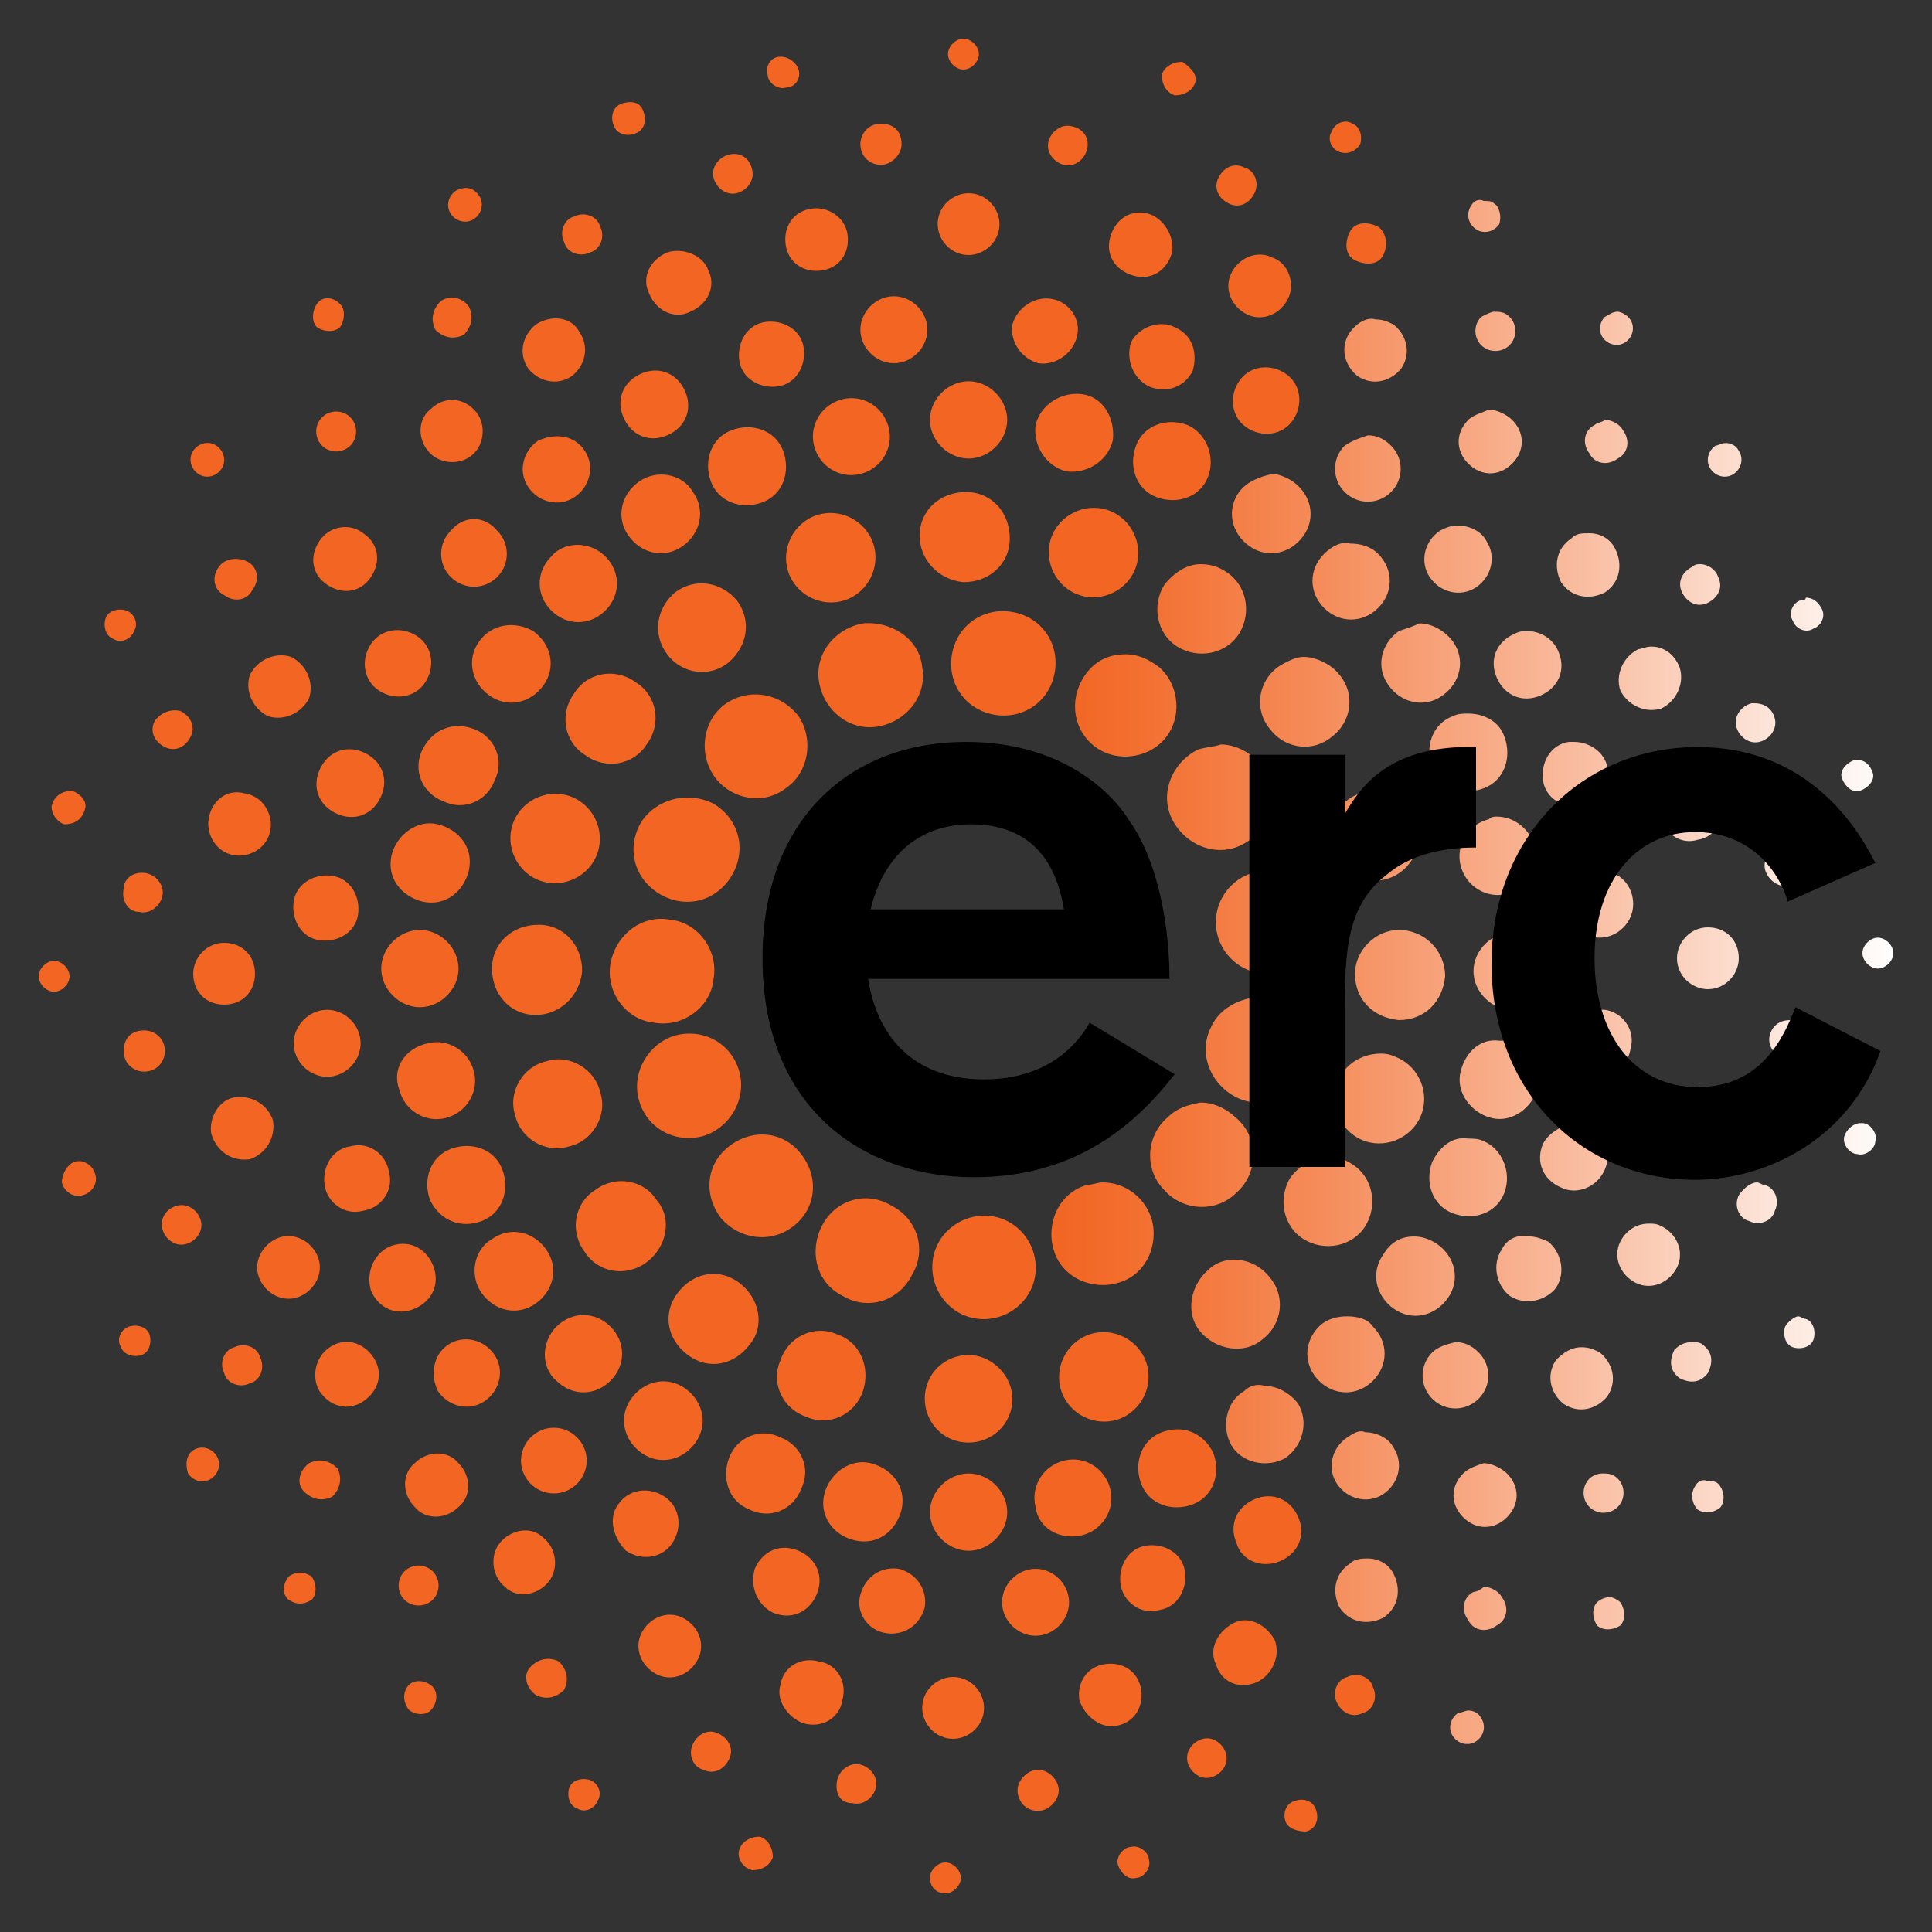 <?xml version="1.0" encoding="utf-8"?>
<!-- Generator: Adobe Illustrator 27.8.0, SVG Export Plug-In . SVG Version: 6.00 Build 0)  -->
<svg version="1.1" id="Layer_1" xmlns="http://www.w3.org/2000/svg" xmlns:xlink="http://www.w3.org/1999/xlink" x="0px" y="0px"
	 width="75px" height="75px" viewBox="0 0 75 75" style="enable-background:new 0 0 75 75;" xml:space="preserve">
<rect x="0" y="0" width="75" height="75" fill="#333333" stroke="none"/>
<g>
	<g>
		<defs>
			<path id="SVGID_1_" d="M56.6,66.5c-0.3,0.2-0.4,0.6-0.2,0.9c0.2,0.3,0.6,0.4,0.9,0.2c0.3-0.2,0.4-0.6,0.2-0.9
				c-0.1-0.2-0.3-0.3-0.5-0.3C56.9,66.4,56.7,66.5,56.6,66.5 M62,62.2c-0.2,0.2-0.2,0.6,0,0.9c0.2,0.2,0.6,0.2,0.9,0
				c0.2-0.2,0.2-0.6,0-0.9c-0.1-0.1-0.3-0.2-0.4-0.2C62.3,62,62.1,62.1,62,62.2 M57.2,61.8c-0.4,0.2-0.5,0.7-0.2,1.1
				c0.2,0.4,0.7,0.5,1.1,0.2c0.4-0.2,0.5-0.7,0.2-1.1c-0.1-0.2-0.4-0.4-0.7-0.4C57.5,61.7,57.3,61.8,57.2,61.8 M52.4,60.7
				c-0.6,0.4-0.7,1.1-0.4,1.7c0.4,0.6,1.1,0.7,1.7,0.4c0.6-0.4,0.7-1.1,0.4-1.7c-0.2-0.4-0.6-0.6-1-0.6
				C52.9,60.5,52.6,60.5,52.4,60.7 M65.8,57.7c-0.2,0.3-0.1,0.7,0.1,0.9c0.3,0.2,0.7,0.1,0.9-0.1c0.2-0.3,0.1-0.7-0.1-0.9
				c-0.1-0.1-0.2-0.1-0.4-0.1C66.1,57.4,65.9,57.5,65.8,57.7 M61.7,57.4c-0.3,0.3-0.3,0.8,0,1.1c0.3,0.3,0.8,0.3,1.1,0
				c0.3-0.3,0.3-0.8,0-1.1c-0.2-0.2-0.4-0.2-0.6-0.2C62,57.2,61.8,57.3,61.7,57.4 M56.8,57.2c-0.5,0.5-0.5,1.2,0,1.7
				c0.5,0.5,1.2,0.5,1.7,0c0.5-0.5,0.5-1.2,0-1.7c-0.2-0.2-0.6-0.4-0.9-0.4C57.3,56.9,57,57,56.8,57.2 M52.3,55.8
				c-0.6,0.4-0.8,1.2-0.4,1.8c0.4,0.6,1.2,0.8,1.8,0.4c0.6-0.4,0.8-1.2,0.4-1.8c-0.2-0.4-0.7-0.6-1.1-0.6
				C52.8,55.5,52.6,55.6,52.3,55.8 M48.3,54c-0.7,0.4-0.9,1.4-0.5,2.1c0.4,0.7,1.4,0.9,2.1,0.5c0.7-0.5,0.9-1.4,0.5-2.1
				c-0.3-0.4-0.8-0.7-1.3-0.7C48.8,53.7,48.5,53.8,48.3,54 M60.4,52.8c-0.4,0.6-0.2,1.3,0.3,1.7c0.6,0.4,1.3,0.2,1.7-0.3
				c0.4-0.6,0.2-1.3-0.3-1.7c-0.2-0.1-0.4-0.2-0.7-0.2C61,52.3,60.7,52.5,60.4,52.8 M55.6,52.5c-0.5,0.5-0.5,1.3,0,1.8
				c0.5,0.5,1.3,0.5,1.8,0c0.5-0.5,0.5-1.3,0-1.8c-0.3-0.3-0.6-0.4-0.9-0.4C56.1,52.2,55.8,52.3,55.6,52.5 M65,52.4
				c-0.2,0.4-0.2,0.8,0.2,1.1c0.4,0.2,0.8,0.2,1.1-0.2c0.2-0.4,0.2-0.8-0.2-1.1c-0.1-0.1-0.3-0.1-0.4-0.1
				C65.4,52.1,65.2,52.2,65,52.4 M69.3,51.5c-0.1,0.3,0,0.7,0.3,0.8c0.3,0.1,0.7,0,0.8-0.3c0.1-0.3,0-0.7-0.3-0.8
				c-0.1,0-0.2-0.1-0.3-0.1C69.7,51.1,69.4,51.3,69.3,51.5 M52.3,51.1c-0.4,0-0.8,0.1-1.1,0.4c-0.6,0.6-0.6,1.5,0,2.1
				c0.6,0.6,1.5,0.6,2.1,0c0.6-0.6,0.6-1.5,0-2.1C53.1,51.2,52.7,51.1,52.3,51.1C52.3,51.1,52.3,51.1,52.3,51.1 M46.9,49.3
				c-0.7,0.6-0.9,1.7-0.3,2.4c0.6,0.7,1.7,0.9,2.4,0.3c0.8-0.6,0.9-1.7,0.3-2.4c-0.3-0.4-0.8-0.7-1.4-0.7
				C47.6,48.9,47.2,49,46.9,49.3 M53.7,48.7c-0.5,0.7-0.3,1.6,0.4,2.1c0.7,0.5,1.6,0.3,2.1-0.4c0.5-0.7,0.3-1.6-0.4-2.1
				c-0.3-0.2-0.6-0.3-0.9-0.3C54.4,48,54,48.2,53.7,48.7 M58.3,48.5c-0.4,0.6-0.2,1.4,0.3,1.8c0.6,0.4,1.4,0.2,1.8-0.3
				c0.4-0.6,0.2-1.4-0.3-1.8c-0.2-0.1-0.5-0.2-0.7-0.2C58.9,47.9,58.5,48.1,58.3,48.5 M62.9,48.2c-0.3,0.6,0,1.3,0.6,1.6
				c0.6,0.3,1.3,0,1.6-0.6c0.3-0.6,0-1.3-0.6-1.6c-0.2-0.1-0.3-0.1-0.5-0.1C63.5,47.5,63.1,47.8,62.9,48.2 M42.2,46
				c-1.1,0.3-1.6,1.5-1.3,2.5c0.3,1.1,1.5,1.6,2.5,1.3c1.1-0.3,1.6-1.5,1.3-2.5c-0.3-0.9-1.1-1.4-1.9-1.4C42.6,45.9,42.4,46,42.2,46
				 M67.5,46.4c-0.2,0.4,0,0.9,0.4,1c0.4,0.2,0.9,0,1-0.4c0.2-0.4,0-0.9-0.4-1c-0.1,0-0.2-0.1-0.3-0.1C68,45.9,67.7,46.1,67.5,46.4
				 M50.1,45.7c-0.5,0.8-0.3,1.9,0.5,2.4c0.8,0.5,1.9,0.3,2.4-0.5c0.5-0.8,0.3-1.9-0.5-2.4c-0.3-0.2-0.6-0.3-0.9-0.3
				C51,44.9,50.5,45.2,50.1,45.7 M55.6,45.1c-0.3,0.8,0,1.7,0.8,2c0.8,0.3,1.7,0,2-0.8c0.3-0.8-0.1-1.7-0.8-2
				c-0.2-0.1-0.4-0.1-0.6-0.1C56.4,44.1,55.9,44.5,55.6,45.1 M59.9,44.4c-0.3,0.7,0,1.4,0.7,1.7c0.6,0.3,1.4,0,1.7-0.7
				c0.3-0.7,0-1.4-0.7-1.7c-0.2-0.1-0.3-0.1-0.5-0.1C60.6,43.7,60.1,44,59.9,44.4 M71.6,44.1c-0.1,0.3,0.2,0.7,0.5,0.7
				c0.3,0.1,0.7-0.2,0.7-0.5c0.1-0.3-0.2-0.7-0.5-0.7c0,0-0.1,0-0.1,0C72,43.6,71.7,43.8,71.6,44.1 M45.3,43.4
				c-0.8,0.7-0.9,2-0.1,2.8c0.7,0.8,2,0.9,2.8,0.1c0.8-0.7,0.9-2,0.1-2.8c-0.4-0.4-0.9-0.7-1.5-0.7C46.1,42.9,45.7,43,45.3,43.4
				 M64.5,43.1c-0.1,0.7,0.3,1.3,0.9,1.4c0.7,0.1,1.3-0.3,1.4-0.9c0.1-0.7-0.3-1.3-0.9-1.4c-0.1,0-0.2,0-0.3,0
				C65.1,42.1,64.6,42.5,64.5,43.1 M51.9,42.1C51.6,43,52.1,44,53,44.3c0.9,0.3,1.9-0.2,2.2-1.1c0.3-0.9-0.2-1.9-1.1-2.2
				c-0.2-0.1-0.4-0.1-0.5-0.1C52.8,40.9,52.1,41.4,51.9,42.1 M56.7,41.6c-0.2,0.8,0.4,1.6,1.2,1.8c0.8,0.2,1.6-0.4,1.8-1.2
				c0.2-0.8-0.4-1.6-1.2-1.8c-0.1,0-0.2,0-0.3,0C57.5,40.3,56.9,40.8,56.7,41.6 M68.7,40.2c-0.1,0.4,0.2,0.8,0.6,0.9
				c0.4,0.1,0.8-0.2,0.9-0.6c0.1-0.4-0.2-0.8-0.6-0.9c-0.1,0-0.1,0-0.1,0C69.1,39.6,68.8,39.8,68.7,40.2 M60.8,40.2
				c-0.2,0.7,0.3,1.4,1,1.5c0.7,0.2,1.4-0.3,1.5-1c0.2-0.7-0.3-1.4-1-1.5c-0.1,0-0.2,0-0.3,0C61.5,39.2,61,39.6,60.8,40.2 M47,39.9
				c-0.5,1,0,2.2,1,2.7c1,0.5,2.2,0,2.7-1c0.5-1,0-2.2-1-2.7c-0.3-0.1-0.6-0.2-0.9-0.2C48,38.8,47.3,39.2,47,39.9 M72.9,36.4
				c-0.3,0-0.6,0.3-0.6,0.6c0,0.3,0.3,0.6,0.6,0.6c0.3,0,0.6-0.3,0.6-0.6C73.5,36.7,73.2,36.4,72.9,36.4L72.9,36.4z M58.7,36.2
				c-0.8,0-1.5,0.7-1.5,1.5c0,0.8,0.7,1.5,1.5,1.5c0.8,0,1.5-0.7,1.5-1.5C60.2,36.9,59.5,36.2,58.7,36.2L58.7,36.2z M54.3,36.1
				c-0.9,0-1.7,0.8-1.7,1.7c0,1,0.7,1.7,1.7,1.8c1,0,1.7-0.7,1.8-1.7C56.1,36.9,55.3,36.1,54.3,36.1C54.3,36.1,54.3,36.1,54.3,36.1
				 M66.3,36c-0.7,0-1.2,0.6-1.2,1.2c0,0.7,0.6,1.2,1.2,1.2c0.7,0,1.2-0.6,1.2-1.2C67.5,36.5,67,36,66.3,36L66.3,36z M62.1,33.8
				c-0.7,0-1.3,0.6-1.3,1.3c0,0.7,0.6,1.3,1.3,1.3c0.7,0,1.3-0.6,1.3-1.3C63.4,34.4,62.9,33.8,62.1,33.8L62.1,33.8z M49.2,33.8
				c-1.1,0-2,0.9-2,2c0,1.1,0.9,2,2,2c1.1,0,2-0.9,2-2C51.2,34.7,50.3,33.8,49.2,33.8L49.2,33.8z M69.3,32.8c-0.4,0-0.8,0.4-0.8,0.8
				c0,0.4,0.4,0.8,0.8,0.8c0.4,0,0.8-0.4,0.8-0.8C70.1,33.2,69.8,32.8,69.3,32.8L69.3,32.8z M57.8,31.8c-0.8,0.2-1.3,1-1.1,1.8
				c0.2,0.8,1,1.3,1.8,1.1c0.8-0.2,1.3-1,1.1-1.8c-0.2-0.7-0.8-1.2-1.5-1.2C58,31.7,57.9,31.7,57.8,31.8 M52.8,30.8
				c-0.9,0.3-1.4,1.3-1.1,2.2c0.3,0.9,1.3,1.4,2.2,1.1c0.9-0.3,1.4-1.3,1.1-2.2c-0.2-0.7-0.9-1.2-1.6-1.2
				C53.2,30.7,53,30.7,52.8,30.8 M65.4,30.3c-0.7,0.1-1.1,0.8-0.9,1.4c0.1,0.7,0.8,1.1,1.4,0.9c0.7-0.1,1.1-0.8,0.9-1.4
				c-0.1-0.6-0.6-1-1.2-1C65.6,30.3,65.5,30.3,65.4,30.3 M72,29.5c-0.3,0.1-0.6,0.4-0.5,0.7c0.1,0.3,0.4,0.6,0.7,0.5
				c0.3-0.1,0.6-0.4,0.5-0.7c-0.1-0.3-0.3-0.5-0.6-0.5C72.1,29.5,72,29.5,72,29.5 M46.5,29.1c-1,0.5-1.5,1.7-1,2.7
				c0.5,1,1.7,1.5,2.7,1c1-0.5,1.5-1.7,1-2.7c-0.3-0.7-1.1-1.2-1.8-1.2C47.1,29,46.8,29,46.5,29.1 M60.9,28.8
				c-0.7,0.1-1.1,0.8-1,1.5c0.1,0.7,0.8,1.1,1.5,1c0.7-0.1,1.1-0.8,1-1.5c-0.1-0.6-0.7-1-1.3-1C61,28.8,61,28.8,60.9,28.8
				 M56.4,27.8c-0.8,0.3-1.1,1.2-0.8,2c0.3,0.8,1.2,1.1,2,0.8c0.8-0.3,1.1-1.2,0.8-2c-0.2-0.6-0.8-0.9-1.4-0.9
				C56.8,27.7,56.6,27.7,56.4,27.8 M68,27.3c-0.4,0.1-0.7,0.5-0.6,0.9c0.1,0.4,0.5,0.7,0.9,0.6c0.4-0.1,0.7-0.5,0.6-0.9
				c-0.1-0.4-0.4-0.6-0.8-0.6C68.1,27.3,68.1,27.3,68,27.3 M49.6,25.9c-0.8,0.6-0.9,1.7-0.3,2.4c0.6,0.8,1.7,0.9,2.4,0.3
				c0.8-0.6,0.9-1.7,0.3-2.4c-0.3-0.4-0.9-0.7-1.4-0.7C50.3,25.5,49.9,25.7,49.6,25.9 M42.2,26.1c-0.7,0.9-0.6,2.1,0.2,2.8
				c0.8,0.7,2.1,0.6,2.8-0.2c0.7-0.8,0.6-2.1-0.2-2.8c-0.4-0.3-0.8-0.5-1.3-0.5C43.1,25.4,42.6,25.6,42.2,26.1 M63.6,25.2
				c-0.6,0.3-0.9,1-0.7,1.6c0.3,0.6,1,0.9,1.6,0.7c0.6-0.3,0.9-1,0.7-1.6c-0.2-0.5-0.6-0.8-1.1-0.8C63.9,25.1,63.7,25.2,63.6,25.2
				 M58.8,24.6c-0.7,0.3-1,1-0.7,1.7c0.3,0.7,1,1,1.7,0.7c0.7-0.3,1-1,0.7-1.7c-0.2-0.5-0.7-0.8-1.2-0.8
				C59.1,24.5,59,24.5,58.8,24.6 M54.3,24.5c-0.7,0.5-0.9,1.4-0.4,2.1c0.5,0.7,1.4,0.9,2.1,0.4c0.7-0.5,0.9-1.4,0.4-2.1
				c-0.3-0.4-0.8-0.7-1.3-0.7C54.9,24.3,54.6,24.4,54.3,24.5 M69.9,23.3c-0.3,0.1-0.5,0.5-0.3,0.8c0.1,0.3,0.5,0.5,0.8,0.3
				c0.3-0.1,0.5-0.5,0.3-0.8c-0.1-0.2-0.3-0.4-0.6-0.4C70.1,23.3,70,23.3,69.9,23.3 M65.7,22c-0.4,0.2-0.6,0.6-0.4,1
				c0.2,0.4,0.6,0.6,1,0.4c0.4-0.2,0.6-0.6,0.4-1c-0.1-0.3-0.4-0.5-0.7-0.5C65.9,21.9,65.8,21.9,65.7,22 M45.2,22.7
				c-0.5,0.8-0.3,1.9,0.5,2.4c0.8,0.5,1.9,0.3,2.4-0.5c0.5-0.8,0.3-1.9-0.5-2.4c-0.3-0.2-0.6-0.3-1-0.3
				C46.1,21.9,45.6,22.2,45.2,22.7 M51.4,21.5c-0.6,0.6-0.6,1.5,0,2.1c0.6,0.6,1.5,0.6,2.1,0c0.6-0.6,0.6-1.5,0-2.1
				c-0.3-0.3-0.7-0.4-1.1-0.4C52.1,21,51.7,21.2,51.4,21.5 M61,20.9c-0.6,0.4-0.7,1.1-0.4,1.7c0.4,0.6,1.1,0.7,1.7,0.4
				c0.6-0.4,0.7-1.1,0.4-1.7c-0.2-0.4-0.6-0.6-1-0.6C61.4,20.7,61.2,20.7,61,20.9 M55.9,20.6c-0.6,0.4-0.8,1.2-0.4,1.8
				c0.4,0.6,1.2,0.8,1.8,0.4c0.6-0.4,0.8-1.2,0.4-1.8c-0.2-0.4-0.7-0.6-1.1-0.6C56.3,20.4,56.1,20.5,55.9,20.6 M48.1,19.1
				c-0.5,0.7-0.3,1.6,0.4,2.1c0.7,0.5,1.6,0.3,2.1-0.4c0.5-0.7,0.3-1.6-0.4-2.1c-0.3-0.2-0.6-0.3-0.8-0.3
				C48.9,18.5,48.4,18.7,48.1,19.1 M66.6,17.3c-0.3,0.2-0.4,0.6-0.2,0.9c0.2,0.3,0.6,0.4,0.9,0.2c0.3-0.2,0.4-0.6,0.2-0.9
				c-0.1-0.2-0.3-0.3-0.5-0.3C66.8,17.2,66.7,17.3,66.6,17.3 M52.2,17.3c-0.5,0.5-0.5,1.3,0,1.8c0.5,0.5,1.3,0.5,1.8,0
				c0.5-0.5,0.5-1.3,0-1.8c-0.3-0.3-0.6-0.4-0.9-0.4C52.8,17,52.5,17.1,52.2,17.3 M61.9,16.5c-0.4,0.2-0.5,0.7-0.2,1.1
				c0.2,0.4,0.7,0.5,1.1,0.2c0.4-0.2,0.5-0.7,0.2-1.1c-0.1-0.2-0.4-0.4-0.7-0.4C62.2,16.4,62,16.4,61.9,16.5 M57,16.3
				c-0.5,0.5-0.5,1.2,0,1.7c0.5,0.5,1.2,0.5,1.7,0c0.5-0.5,0.5-1.2,0-1.7c-0.2-0.2-0.6-0.4-0.9-0.4C57.6,16,57.2,16.1,57,16.3
				 M52.4,12.9c-0.4,0.6-0.2,1.3,0.3,1.7c0.6,0.4,1.3,0.2,1.7-0.3c0.4-0.6,0.2-1.3-0.3-1.7c-0.2-0.1-0.4-0.2-0.7-0.2
				C53.1,12.3,52.7,12.5,52.4,12.9 M62.3,12.3c-0.2,0.2-0.3,0.6,0,0.9c0.2,0.2,0.6,0.3,0.9,0c0.2-0.2,0.3-0.6,0-0.9
				c-0.1-0.1-0.3-0.2-0.4-0.2C62.6,12.1,62.5,12.2,62.3,12.3 M57.5,12.3c-0.3,0.3-0.3,0.8,0,1.1s0.8,0.3,1.1,0
				c0.3-0.3,0.3-0.8,0-1.1c-0.2-0.2-0.4-0.2-0.6-0.2C57.9,12.1,57.7,12.2,57.5,12.3 M57.1,8c-0.2,0.3-0.1,0.7,0.2,0.9
				c0.3,0.2,0.7,0.1,0.9-0.2C58.3,8.4,58.2,8,58,7.9c-0.1-0.1-0.2-0.1-0.4-0.1C57.4,7.7,57.2,7.8,57.1,8"/>
		</defs>
		<clipPath id="SVGID_00000093168906128047468430000006607981089925693337_">
			<use xlink:href="#SVGID_1_"  style="overflow:visible;"/>
		</clipPath>
		
			<linearGradient id="SVGID_00000039812302473952949690000018114192162987515782_" gradientUnits="userSpaceOnUse" x1="-259.623" y1="450.664" x2="-258.623" y2="450.664" gradientTransform="matrix(32.669 0 0 -32.669 8522.582 14760.657)">
			<stop  offset="0" style="stop-color:#F26522"/>
			<stop  offset="0.107" style="stop-color:#F37031"/>
			<stop  offset="0.315" style="stop-color:#F58C5A"/>
			<stop  offset="0.602" style="stop-color:#F9B99B"/>
			<stop  offset="0.955" style="stop-color:#FEF7F3"/>
			<stop  offset="1" style="stop-color:#FFFFFF"/>
		</linearGradient>
		
			<rect x="40.5" y="7.7" style="clip-path:url(#SVGID_00000093168906128047468430000006607981089925693337_);fill:url(#SVGID_00000039812302473952949690000018114192162987515782_);" width="33" height="60"/>
	</g>
	<path style="fill:#F26522;" d="M40.9,26.3c-0.3,1.1-1.4,1.7-2.5,1.4c-1.1-0.3-1.7-1.4-1.4-2.5c0.3-1.1,1.4-1.7,2.5-1.4
		S41.2,25.2,40.9,26.3"/>
	<path style="fill:#F26522;" d="M36.2,49c0.1-1.1,1.1-1.9,2.2-1.8c1.1,0.1,1.9,1.1,1.8,2.2c-0.1,1.1-1.1,1.9-2.2,1.8
		C36.9,51.1,36.1,50.1,36.2,49"/>
	<path style="fill:#F26522;" d="M31.9,47.6c0.5-1,1.7-1.4,2.7-0.8c1,0.5,1.4,1.7,0.8,2.7c-0.5,1-1.7,1.4-2.7,0.8
		C31.7,49.8,31.4,48.6,31.9,47.6"/>
	<path style="fill:#F26522;" d="M28.3,44.5c0.9-0.7,2.1-0.6,2.8,0.3c0.7,0.9,0.6,2.1-0.3,2.8c-0.9,0.7-2.1,0.5-2.8-0.3
		C27.3,46.4,27.4,45.2,28.3,44.5"/>
	<path style="fill:#F26522;" d="M26.2,40.2c1.1-0.3,2.2,0.3,2.5,1.4c0.3,1.1-0.4,2.2-1.4,2.5c-1.1,0.3-2.2-0.3-2.5-1.4
		C24.5,41.6,25.2,40.5,26.2,40.2"/>
	<path style="fill:#F26522;" d="M26,35.7c1.1,0.1,1.9,1.2,1.7,2.3c-0.1,1.1-1.2,1.9-2.3,1.7c-1.1-0.1-1.9-1.2-1.7-2.3
		C23.9,36.3,24.9,35.5,26,35.7"/>
	<path style="fill:#F26522;" d="M27.7,31.2c1,0.6,1.3,1.8,0.7,2.8c-0.6,1-1.8,1.3-2.8,0.7c-1-0.6-1.3-1.8-0.7-2.8
		C25.5,31,26.7,30.7,27.7,31.2"/>
	<path style="fill:#F26522;" d="M31,27.8c0.6,0.9,0.4,2.2-0.5,2.8c-0.9,0.7-2.2,0.4-2.8-0.5c-0.6-0.9-0.4-2.2,0.5-2.8
		C29.1,26.7,30.3,26.9,31,27.8"/>
	<path style="fill:#F26522;" d="M35.8,25.9c0.2,1.1-0.6,2.1-1.7,2.3c-1.1,0.2-2.1-0.6-2.3-1.7c-0.2-1.1,0.6-2.1,1.7-2.3
		C34.6,24.1,35.7,24.8,35.8,25.9"/>
	<path style="fill:#F26522;" d="M39.3,54.3c0,1-0.8,1.7-1.7,1.7c-1,0-1.7-0.8-1.7-1.7c0-1,0.8-1.7,1.7-1.7
		C38.5,52.6,39.3,53.4,39.3,54.3"/>
	<path style="fill:#F26522;" d="M44.5,52.9c0.3,0.9-0.2,1.9-1.1,2.2c-0.9,0.3-1.9-0.2-2.2-1.1c-0.3-0.9,0.2-1.9,1.1-2.2
		C43.2,51.5,44.2,52,44.5,52.9"/>
	<path style="fill:#F26522;" d="M35.7,20.8c0-1,0.8-1.7,1.8-1.7c1,0,1.7,0.8,1.7,1.8c0,1-0.8,1.7-1.8,1.7
		C36.4,22.5,35.7,21.7,35.7,20.8"/>
	<path style="fill:#F26522;" d="M40.8,20.9c0.3-0.9,1.3-1.4,2.2-1.1c0.9,0.3,1.4,1.3,1.1,2.2c-0.3,0.9-1.3,1.4-2.2,1.1
		C41,22.8,40.5,21.8,40.8,20.9"/>
	<path style="fill:#F26522;" d="M30.6,22.2c-0.3-0.9,0.2-1.9,1.1-2.2c0.9-0.3,1.9,0.2,2.2,1.1c0.3,0.9-0.2,1.9-1.1,2.2
		C31.9,23.6,30.9,23.1,30.6,22.2"/>
	<path style="fill:#F26522;" d="M25.9,25.4c-0.6-0.8-0.4-1.8,0.3-2.4c0.8-0.6,1.8-0.4,2.4,0.3c0.6,0.8,0.4,1.8-0.3,2.4
		C27.6,26.3,26.5,26.2,25.9,25.4"/>
	<path style="fill:#F26522;" d="M21,34.2c-0.9-0.3-1.4-1.3-1.1-2.2c0.3-0.9,1.3-1.4,2.2-1.1c0.9,0.3,1.4,1.3,1.1,2.2
		C22.9,34,21.9,34.5,21,34.2"/>
	<path style="fill:#F26522;" d="M22.7,29.3c-0.8-0.5-1-1.6-0.4-2.4c0.5-0.8,1.6-1,2.4-0.4c0.8,0.5,1,1.6,0.4,2.4
		C24.6,29.7,23.5,29.9,22.7,29.3"/>
	<path style="fill:#F26522;" d="M20.8,39.4c-1,0-1.7-0.8-1.7-1.8s0.8-1.7,1.8-1.7c1,0,1.7,0.8,1.7,1.8
		C22.5,38.7,21.7,39.4,20.8,39.4"/>
	<path style="fill:#F26522;" d="M22.1,44.5c-0.9,0.3-1.9-0.3-2.1-1.2c-0.3-0.9,0.3-1.9,1.2-2.1c0.9-0.3,1.9,0.3,2.1,1.2
		C23.6,43.3,23,44.3,22.1,44.5"/>
	<path style="fill:#F26522;" d="M25.1,49c-0.8,0.6-1.9,0.4-2.4-0.4c-0.6-0.8-0.4-1.9,0.4-2.4c0.8-0.6,1.9-0.4,2.4,0.4
		C26.1,47.3,25.9,48.4,25.1,49"/>
	<path style="fill:#F26522;" d="M33.5,54c-0.3,0.9-1.3,1.4-2.2,1c-0.9-0.3-1.4-1.3-1-2.2c0.3-0.9,1.3-1.4,2.2-1
		C33.4,52.1,33.8,53.1,33.5,54"/>
	<path style="fill:#F26522;" d="M29.1,52.2c-0.6,0.8-1.6,1-2.4,0.4c-0.8-0.6-1-1.6-0.4-2.4c0.6-0.8,1.6-1,2.4-0.4
		C29.5,50.4,29.7,51.5,29.1,52.2"/>
	<path style="fill:#F26522;" d="M39.1,16.3c0,0.8-0.7,1.5-1.5,1.5c-0.8,0-1.5-0.7-1.5-1.5c0-0.8,0.7-1.5,1.5-1.5
		C38.4,14.8,39.1,15.5,39.1,16.3"/>
	<path style="fill:#F26522;" d="M43.2,17.1c-0.2,0.8-1,1.3-1.8,1.2c-0.8-0.2-1.3-1-1.2-1.8c0.2-0.8,1-1.3,1.8-1.2
		C42.8,15.4,43.3,16.2,43.2,17.1"/>
	<path style="fill:#F26522;" d="M46.9,18.5c-0.3,0.8-1.2,1.1-2,0.8c-0.8-0.3-1.1-1.2-0.8-2c0.3-0.8,1.2-1.1,2-0.8
		C46.8,16.8,47.2,17.7,46.9,18.5"/>
	<path style="fill:#F26522;" d="M16.3,36.1c0.8,0,1.5,0.7,1.5,1.5c0,0.8-0.7,1.5-1.5,1.5c-0.8,0-1.5-0.7-1.5-1.5
		C14.8,36.8,15.5,36.1,16.3,36.1"/>
	<path style="fill:#F26522;" d="M17,32c0.8,0.2,1.4,0.9,1.2,1.8c-0.2,0.8-0.9,1.4-1.8,1.2c-0.8-0.2-1.4-0.9-1.2-1.8
		C15.4,32.4,16.2,31.8,17,32"/>
	<path style="fill:#F26522;" d="M18.4,28.3c0.8,0.3,1.2,1.2,0.8,2c-0.3,0.8-1.2,1.2-2,0.8c-0.8-0.3-1.2-1.2-0.8-2S17.6,28,18.4,28.3
		"/>
	<path style="fill:#F26522;" d="M20.7,24.5c0.7,0.5,0.9,1.4,0.4,2.1c-0.5,0.7-1.4,0.9-2.1,0.4c-0.7-0.5-0.9-1.4-0.4-2.1
		C19.1,24.2,20,24.1,20.7,24.5"/>
	<path style="fill:#F26522;" d="M23.5,21.6c0.6,0.6,0.6,1.5,0,2.1c-0.6,0.6-1.5,0.6-2.1,0c-0.6-0.6-0.6-1.5,0-2.1
		C21.9,21,22.9,21,23.5,21.6"/>
	<path style="fill:#F26522;" d="M26.9,19.1c0.5,0.7,0.3,1.6-0.4,2.1c-0.7,0.5-1.6,0.3-2.1-0.4c-0.5-0.7-0.3-1.6,0.4-2.1
		C25.5,18.2,26.5,18.4,26.9,19.1"/>
	<path style="fill:#F26522;" d="M30.4,17.5c0.3,0.8,0,1.7-0.8,2c-0.8,0.3-1.7,0-2-0.8c-0.3-0.8,0-1.7,0.8-2
		C29.2,16.4,30.1,16.7,30.4,17.5"/>
	<path style="fill:#F26522;" d="M34.5,16.6c0.2,0.8-0.3,1.6-1.1,1.8c-0.8,0.2-1.6-0.3-1.8-1.1c-0.2-0.8,0.3-1.6,1.1-1.8
		C33.5,15.3,34.3,15.8,34.5,16.6"/>
	<path style="fill:#F26522;" d="M36.1,58.7c0-0.8,0.7-1.5,1.5-1.5c0.8,0,1.5,0.7,1.5,1.5c0,0.8-0.7,1.5-1.5,1.5
		C36.8,60.2,36.1,59.5,36.1,58.7"/>
	<path style="fill:#F26522;" d="M32,58c0.2-0.8,1-1.4,1.8-1.2c0.8,0.2,1.4,0.9,1.2,1.8c-0.2,0.8-0.9,1.4-1.8,1.2
		C32.3,59.6,31.8,58.8,32,58"/>
	<path style="fill:#F26522;" d="M28.3,56.6c0.3-0.8,1.2-1.2,2-0.8c0.8,0.3,1.2,1.2,0.8,2c-0.3,0.8-1.2,1.2-2,0.8
		C28.3,58.3,28,57.4,28.3,56.6"/>
	<path style="fill:#F26522;" d="M24.5,54.3c0.5-0.7,1.4-0.9,2.1-0.4c0.7,0.5,0.9,1.4,0.4,2.1c-0.5,0.7-1.4,0.9-2.1,0.4
		C24.2,55.9,24,55,24.5,54.3"/>
	<path style="fill:#F26522;" d="M21.6,51.5c0.6-0.6,1.5-0.6,2.1,0c0.6,0.6,0.6,1.5,0,2.1c-0.6,0.6-1.5,0.6-2.1,0
		C21,53.1,21,52.1,21.6,51.5"/>
	<path style="fill:#F26522;" d="M19.1,48.1c0.7-0.5,1.6-0.3,2.1,0.4c0.5,0.7,0.3,1.6-0.4,2.1c-0.7,0.5-1.6,0.3-2.1-0.4
		C18.2,49.5,18.4,48.5,19.1,48.1"/>
	<path style="fill:#F26522;" d="M17.5,44.6c0.8-0.3,1.7,0,2,0.8c0.3,0.8,0,1.7-0.8,2c-0.8,0.3-1.6,0-2-0.8
		C16.4,45.8,16.7,44.9,17.5,44.6"/>
	<path style="fill:#F26522;" d="M16.6,40.5c0.8-0.2,1.6,0.3,1.8,1.1c0.2,0.8-0.3,1.6-1.1,1.8c-0.8,0.2-1.6-0.3-1.8-1.1
		C15.2,41.5,15.7,40.7,16.6,40.5"/>
	<path style="fill:#F26522;" d="M44.3,57.6c-0.3-0.8,0-1.7,0.8-2c0.8-0.3,1.6,0,2,0.8c0.3,0.8,0,1.7-0.8,2
		C45.5,58.7,44.6,58.4,44.3,57.6"/>
	<path style="fill:#F26522;" d="M40.2,58.5c-0.2-0.8,0.3-1.6,1.1-1.8c0.8-0.2,1.6,0.3,1.8,1.1c0.2,0.8-0.3,1.6-1.1,1.8
		C41.1,59.8,40.3,59.3,40.2,58.5"/>
	<path style="fill:#F26522;" d="M36,12.8c0,0.7-0.6,1.3-1.3,1.3s-1.3-0.6-1.3-1.3c0-0.7,0.6-1.3,1.3-1.3S36,12.1,36,12.8"/>
	<path style="fill:#F26522;" d="M41.8,13.1c-0.2,0.7-0.9,1.1-1.5,1c-0.7-0.2-1.1-0.9-1-1.5c0.2-0.7,0.9-1.1,1.5-1
		C41.5,11.7,42,12.4,41.8,13.1"/>
	<path style="fill:#F26522;" d="M46.3,14.4c-0.3,0.6-1,0.9-1.7,0.6c-0.6-0.3-0.9-1-0.7-1.7c0.3-0.6,1.1-0.9,1.7-0.6
		C46.3,13,46.5,13.7,46.3,14.4"/>
	<path style="fill:#F26522;" d="M50.2,16.3c-0.4,0.6-1.2,0.7-1.8,0.3c-0.6-0.4-0.7-1.2-0.3-1.8c0.4-0.6,1.2-0.7,1.8-0.3
		C50.5,14.9,50.6,15.7,50.2,16.3"/>
	<path style="fill:#F26522;" d="M48,59.9c-0.3-0.7,0-1.4,0.7-1.7c0.7-0.3,1.4,0,1.7,0.7c0.3,0.7,0,1.4-0.7,1.7
		C49,60.9,48.2,60.6,48,59.9"/>
	<path style="fill:#F26522;" d="M43.5,61.5c-0.1-0.7,0.3-1.4,1-1.5c0.7-0.1,1.4,0.3,1.5,1c0.1,0.7-0.3,1.4-1,1.5
		C44.3,62.7,43.6,62.2,43.5,61.5"/>
	<path style="fill:#F26522;" d="M38.9,62.2c0-0.7,0.6-1.3,1.3-1.3c0.7,0,1.3,0.6,1.3,1.3c0,0.7-0.6,1.3-1.3,1.3
		C39.5,63.5,38.9,62.9,38.9,62.2"/>
	<path style="fill:#F26522;" d="M33.4,61.9c0.2-0.7,0.8-1.1,1.5-1c0.7,0.2,1.1,0.8,1,1.5c-0.2,0.7-0.8,1.1-1.5,1
		C33.7,63.3,33.2,62.6,33.4,61.9"/>
	<path style="fill:#F26522;" d="M29.3,60.9c0.3-0.7,1-1,1.7-0.7c0.7,0.3,1,1,0.7,1.7c-0.3,0.7-1,1-1.7,0.7
		C29.4,62.3,29.1,61.6,29.3,60.9"/>
	<path style="fill:#F26522;" d="M24,58.4c0.4-0.6,1.2-0.7,1.8-0.3c0.6,0.4,0.7,1.2,0.3,1.8c-0.4,0.6-1.2,0.7-1.8,0.3
		C23.8,59.7,23.6,58.9,24,58.4"/>
	<path style="fill:#F26522;" d="M20.6,55.8c0.5-0.5,1.3-0.5,1.8,0c0.5,0.5,0.5,1.3,0,1.8c-0.5,0.5-1.3,0.5-1.8,0
		C20.1,57.1,20.1,56.3,20.6,55.8"/>
	<path style="fill:#F26522;" d="M17.4,52.2c0.6-0.4,1.4-0.2,1.8,0.4c0.4,0.6,0.2,1.4-0.4,1.8c-0.6,0.4-1.4,0.2-1.8-0.4
		C16.7,53.4,16.8,52.6,17.4,52.2"/>
	<path style="fill:#F26522;" d="M15.1,48.4c0.7-0.3,1.4,0,1.7,0.7c0.3,0.7,0,1.4-0.7,1.7c-0.7,0.3-1.4,0-1.7-0.7
		C14.2,49.4,14.5,48.7,15.1,48.4"/>
	<path style="fill:#F26522;" d="M13.6,44.5c0.7-0.2,1.4,0.3,1.5,1c0.2,0.7-0.3,1.4-1,1.5c-0.7,0.2-1.4-0.3-1.5-1
		C12.5,45.3,12.9,44.6,13.6,44.5"/>
	<path style="fill:#F26522;" d="M12.7,39.2c0.7,0,1.3,0.6,1.3,1.3c0,0.7-0.6,1.3-1.3,1.3c-0.7,0-1.3-0.6-1.3-1.3
		C11.4,39.8,12,39.2,12.7,39.2"/>
	<path style="fill:#F26522;" d="M12.9,34c0.7,0.1,1.1,0.8,1,1.5c-0.1,0.7-0.8,1.1-1.5,1c-0.7-0.1-1.1-0.8-1-1.5
		C11.5,34.3,12.2,33.9,12.9,34"/>
	<path style="fill:#F26522;" d="M14.1,29.2c0.7,0.3,1,1,0.7,1.7c-0.3,0.7-1,1-1.7,0.7c-0.7-0.3-1-1-0.7-1.7
		C12.7,29.2,13.4,28.9,14.1,29.2"/>
	<path style="fill:#F26522;" d="M16.2,24.7c0.6,0.4,0.7,1.2,0.3,1.8c-0.4,0.6-1.2,0.7-1.8,0.3c-0.6-0.4-0.7-1.2-0.3-1.8
		C14.8,24.4,15.6,24.3,16.2,24.7"/>
	<path style="fill:#F26522;" d="M19.3,20.6c0.5,0.5,0.5,1.3,0,1.8c-0.5,0.5-1.3,0.5-1.8,0c-0.5-0.5-0.5-1.3,0-1.8
		C18,20,18.8,20,19.3,20.6"/>
	<path style="fill:#F26522;" d="M22.7,17.5c0.4,0.6,0.2,1.4-0.4,1.8c-0.6,0.4-1.4,0.2-1.8-0.4c-0.4-0.6-0.2-1.4,0.4-1.8
		C21.6,16.8,22.3,16.9,22.7,17.5"/>
	<path style="fill:#F26522;" d="M26.6,15.2c0.3,0.7,0,1.4-0.7,1.7c-0.7,0.3-1.4,0-1.7-0.7c-0.3-0.7,0-1.4,0.7-1.7
		C25.6,14.2,26.3,14.5,26.6,15.2"/>
	<path style="fill:#F26522;" d="M31.2,13.5c0.1,0.7-0.3,1.4-1,1.5c-0.7,0.1-1.4-0.3-1.5-1c-0.1-0.7,0.3-1.4,1-1.5
		C30.4,12.4,31.1,12.8,31.2,13.5"/>
	<path style="fill:#F26522;" d="M32.9,9.1c0.1,0.7-0.3,1.3-1,1.4c-0.7,0.1-1.3-0.3-1.4-1c-0.1-0.7,0.3-1.3,1-1.4
		C32.1,8,32.8,8.4,32.9,9.1"/>
	<path style="fill:#F26522;" d="M38.8,8.7c0,0.7-0.6,1.2-1.2,1.2c-0.7,0-1.2-0.6-1.2-1.2c0-0.7,0.6-1.2,1.2-1.2
		C38.3,7.5,38.8,8.1,38.8,8.7"/>
	<path style="fill:#F26522;" d="M45.5,9.8c-0.2,0.7-0.8,1.1-1.5,0.9c-0.7-0.2-1.1-0.8-0.9-1.5c0.2-0.7,0.8-1.1,1.5-0.9
		C45.2,8.5,45.6,9.2,45.5,9.8"/>
	<path style="fill:#F26522;" d="M50,11.6c-0.3,0.6-1,0.9-1.6,0.6c-0.6-0.3-0.9-1-0.6-1.6c0.3-0.6,1-0.9,1.6-0.6
		C50,10.2,50.3,11,50,11.6"/>
	<path style="fill:#F26522;" d="M47.2,64.6c-0.3-0.6,0.1-1.3,0.7-1.6c0.6-0.3,1.3,0.1,1.6,0.7c0.2,0.6-0.1,1.3-0.7,1.6
		C48.1,65.6,47.4,65.3,47.2,64.6"/>
	<path style="fill:#F26522;" d="M41.9,66c-0.1-0.7,0.3-1.3,1-1.4c0.7-0.1,1.3,0.3,1.4,1c0.1,0.7-0.3,1.3-1,1.4
		C42.7,67.1,42.1,66.6,41.9,66"/>
	<path style="fill:#F26522;" d="M35.8,66.3c0-0.7,0.6-1.2,1.2-1.2c0.7,0,1.2,0.6,1.2,1.2c0,0.7-0.6,1.2-1.2,1.2
		C36.3,67.5,35.8,66.9,35.8,66.3"/>
	<path style="fill:#F26522;" d="M30.3,65.4c0.1-0.7,0.8-1.1,1.5-0.9c0.7,0.1,1.1,0.8,0.9,1.5c-0.1,0.7-0.8,1.1-1.5,0.9
		C30.6,66.7,30.1,66,30.3,65.4"/>
	<path style="fill:#F26522;" d="M24.9,63.4c0.3-0.6,1-0.9,1.6-0.6c0.6,0.3,0.9,1,0.6,1.6c-0.3,0.6-1,0.9-1.6,0.6
		C24.9,64.7,24.6,64,24.9,63.4"/>
	<path style="fill:#F26522;" d="M19.4,59.9c0.4-0.5,1.2-0.7,1.7-0.2c0.5,0.4,0.6,1.2,0.2,1.7c-0.4,0.5-1.2,0.7-1.7,0.2
		C19.1,61.2,19,60.4,19.4,59.9"/>
	<path style="fill:#F26522;" d="M16.1,56.8c0.5-0.5,1.3-0.5,1.7,0c0.5,0.5,0.5,1.3,0,1.7c-0.5,0.5-1.3,0.5-1.7,0
		C15.6,58,15.6,57.2,16.1,56.8"/>
	<path style="fill:#F26522;" d="M12.8,52.3c0.6-0.4,1.3-0.2,1.7,0.4c0.4,0.6,0.2,1.3-0.4,1.7c-0.6,0.4-1.3,0.2-1.7-0.4
		C12.1,53.5,12.2,52.7,12.8,52.3"/>
	<path style="fill:#F26522;" d="M10.7,48.1c0.6-0.3,1.3,0,1.6,0.6c0.3,0.6,0,1.3-0.6,1.6c-0.6,0.3-1.3,0-1.6-0.6
		C9.8,49.1,10.1,48.4,10.7,48.1"/>
	<path style="fill:#F26522;" d="M9.1,42.6c0.7-0.1,1.3,0.3,1.5,0.9c0.1,0.7-0.3,1.3-0.9,1.5C9,45.1,8.4,44.7,8.2,44
		C8.1,43.4,8.5,42.7,9.1,42.6"/>
	<path style="fill:#F26522;" d="M8.7,36.6c0.7,0,1.2,0.5,1.2,1.2c0,0.7-0.5,1.2-1.2,1.2c-0.7,0-1.2-0.5-1.2-1.2
		C7.5,37.2,8,36.6,8.7,36.6"/>
	<path style="fill:#F26522;" d="M9.5,30.8c0.7,0.1,1.1,0.8,1,1.4c-0.1,0.7-0.8,1.1-1.4,1c-0.7-0.1-1.1-0.8-1-1.4
		C8.2,31.1,8.8,30.6,9.5,30.8"/>
	<path style="fill:#F26522;" d="M11.3,25.5c0.6,0.3,0.9,1,0.7,1.6c-0.3,0.6-1,0.9-1.6,0.7c-0.6-0.3-0.9-1-0.7-1.6
		C10,25.6,10.7,25.3,11.3,25.5"/>
	<path style="fill:#F26522;" d="M14.1,20.7c0.6,0.4,0.7,1.1,0.3,1.7c-0.4,0.6-1.1,0.7-1.7,0.3c-0.6-0.4-0.7-1.1-0.3-1.7
		C12.8,20.4,13.6,20.3,14.1,20.7"/>
	<path style="fill:#F26522;" d="M18.4,15.9c0.5,0.5,0.4,1.3,0,1.7c-0.5,0.5-1.3,0.4-1.7,0c-0.5-0.5-0.5-1.3,0-1.7
		C17.2,15.4,17.9,15.4,18.4,15.9"/>
	<path style="fill:#F26522;" d="M22.5,12.9c0.4,0.6,0.2,1.3-0.3,1.7c-0.6,0.4-1.3,0.2-1.7-0.3c-0.4-0.6-0.2-1.3,0.3-1.7
		C21.4,12.2,22.2,12.3,22.5,12.9"/>
	<path style="fill:#F26522;" d="M27.5,10.5c0.3,0.6,0,1.3-0.7,1.6c-0.6,0.3-1.3,0-1.6-0.7c-0.3-0.6,0-1.3,0.7-1.6
		C26.5,9.6,27.3,9.9,27.5,10.5"/>
	<path style="fill:#F26522;" d="M35,5.6c0,0.4-0.4,0.8-0.8,0.8c-0.4,0-0.8-0.3-0.8-0.8c0-0.4,0.3-0.8,0.8-0.8
		C34.7,4.8,35,5.1,35,5.6"/>
	<path style="fill:#F26522;" d="M38,2.1c0,0.3-0.3,0.6-0.6,0.6c-0.3,0-0.6-0.3-0.6-0.6c0-0.3,0.3-0.6,0.6-0.6
		C37.7,1.5,38,1.8,38,2.1"/>
	<path style="fill:#F26522;" d="M46.4,3.2c-0.1,0.3-0.4,0.5-0.8,0.5c-0.3-0.1-0.5-0.4-0.5-0.8c0.1-0.3,0.4-0.5,0.8-0.5
		C46.2,2.6,46.5,2.9,46.4,3.2"/>
	<path style="fill:#F26522;" d="M52.8,5.6C52.6,5.9,52.3,6,52,5.9c-0.3-0.1-0.5-0.5-0.3-0.8c0.1-0.3,0.5-0.5,0.8-0.3
		C52.8,4.9,52.9,5.3,52.8,5.6"/>
	<path style="fill:#F26522;" d="M49.9,70.7c-0.1-0.3,0-0.7,0.4-0.8c0.3-0.1,0.7,0,0.8,0.4c0.1,0.3,0,0.7-0.4,0.8
		C50.4,71.1,50,71,49.9,70.7"/>
	<path style="fill:#F26522;" d="M43.4,72.4c-0.1-0.3,0.2-0.7,0.5-0.7c0.3-0.1,0.7,0.2,0.7,0.5c0.1,0.3-0.2,0.7-0.5,0.7
		C43.8,73,43.5,72.7,43.4,72.4"/>
	<path style="fill:#F26522;" d="M36.1,72.9c0-0.3,0.3-0.6,0.6-0.6c0.3,0,0.6,0.3,0.6,0.6c0,0.3-0.3,0.6-0.6,0.6
		C36.3,73.5,36.1,73.2,36.1,72.9"/>
	<path style="fill:#F26522;" d="M28.7,71.8c0.1-0.3,0.4-0.5,0.8-0.5c0.3,0.1,0.5,0.4,0.5,0.8c-0.1,0.3-0.4,0.5-0.8,0.5
		C28.8,72.5,28.6,72.1,28.7,71.8"/>
	<path style="fill:#F26522;" d="M22.1,69.4c0.1-0.3,0.5-0.4,0.8-0.3c0.3,0.1,0.5,0.5,0.3,0.8c-0.1,0.3-0.5,0.5-0.8,0.3
		C22.1,70.1,22,69.7,22.1,69.4"/>
	<path style="fill:#F26522;" d="M15.8,65.5c0.2-0.3,0.6-0.3,0.9-0.1c0.3,0.2,0.3,0.6,0.1,0.9c-0.2,0.3-0.6,0.3-0.9,0.1
		C15.7,66.2,15.6,65.8,15.8,65.5"/>
	<path style="fill:#F26522;" d="M11.2,61.2c0.3-0.2,0.6-0.2,0.9,0c0.2,0.3,0.2,0.7,0,0.9c-0.3,0.2-0.6,0.2-0.9,0
		C10.9,61.8,11,61.5,11.2,61.2"/>
	<path style="fill:#F26522;" d="M7.5,56.3c0.3-0.2,0.7-0.1,0.9,0.2c0.2,0.3,0.1,0.7-0.2,0.9c-0.3,0.2-0.7,0.1-0.9-0.2
		C7.2,56.9,7.2,56.5,7.5,56.3"/>
	<path style="fill:#F26522;" d="M5,51.5c0.3-0.1,0.7,0,0.8,0.3c0.1,0.3,0,0.7-0.3,0.8c-0.3,0.1-0.7,0-0.8-0.3
		C4.5,52,4.7,51.6,5,51.5"/>
	<path style="fill:#F26522;" d="M2.9,45.1c0.3-0.1,0.7,0.1,0.8,0.5c0.1,0.3-0.1,0.7-0.5,0.8c-0.3,0.1-0.7-0.1-0.8-0.5
		C2.4,45.6,2.6,45.2,2.9,45.1"/>
	<path style="fill:#F26522;" d="M2.1,37.3c0.3,0,0.6,0.3,0.6,0.6c0,0.3-0.3,0.6-0.6,0.6c-0.3,0-0.6-0.3-0.6-0.6
		C1.5,37.6,1.8,37.3,2.1,37.3"/>
	<path style="fill:#F26522;" d="M2.8,30.7c0.3,0.1,0.6,0.4,0.5,0.7C3.2,31.8,2.9,32,2.5,32C2.2,31.9,2,31.6,2,31.3
		C2.1,30.9,2.4,30.7,2.8,30.7"/>
	<path style="fill:#F26522;" d="M4.9,23.7c0.3,0.1,0.5,0.5,0.3,0.8c-0.1,0.3-0.5,0.5-0.8,0.3C4.1,24.7,4,24.3,4.1,24
		C4.2,23.7,4.6,23.6,4.9,23.7"/>
	<path style="fill:#F26522;" d="M8.4,17.3c0.3,0.2,0.4,0.6,0.2,0.9c-0.2,0.3-0.6,0.4-0.9,0.2c-0.3-0.2-0.4-0.6-0.2-0.9
		C7.7,17.2,8.1,17.1,8.4,17.3"/>
	<path style="fill:#F26522;" d="M13.2,11.8c0.2,0.2,0.2,0.6,0,0.9c-0.2,0.2-0.6,0.2-0.9,0c-0.2-0.2-0.2-0.6,0-0.9
		C12.5,11.5,12.9,11.5,13.2,11.8"/>
	<path style="fill:#F26522;" d="M18.6,7.6c0.2,0.3,0.1,0.7-0.2,0.9c-0.3,0.2-0.7,0.1-0.9-0.2c-0.2-0.3-0.1-0.7,0.2-0.9
		C18.1,7.2,18.4,7.3,18.6,7.6"/>
	<path style="fill:#F26522;" d="M25,4.4c0.1,0.3,0,0.7-0.4,0.8c-0.3,0.1-0.7,0-0.8-0.4c-0.1-0.3,0-0.7,0.4-0.8
		C24.6,3.9,24.9,4,25,4.4"/>
	<path style="fill:#F26522;" d="M31,2.7c0.1,0.3-0.1,0.7-0.5,0.7c-0.3,0.1-0.7-0.2-0.7-0.5c-0.1-0.3,0.1-0.7,0.5-0.7
		C30.6,2.2,30.9,2.4,31,2.7"/>
	<path style="fill:#F26522;" d="M42.2,5.8c-0.1,0.4-0.5,0.7-0.9,0.6c-0.4-0.1-0.7-0.5-0.6-0.9c0.1-0.4,0.5-0.7,0.9-0.6
		C42.1,5,42.3,5.4,42.2,5.8"/>
	<path style="fill:#F26522;" d="M48.7,7.5c-0.2,0.4-0.6,0.6-1,0.4c-0.4-0.2-0.6-0.6-0.4-1c0.2-0.4,0.6-0.6,1-0.4
		C48.7,6.6,48.9,7.1,48.7,7.5"/>
	<path style="fill:#F26522;" d="M53.7,9.9c-0.2,0.4-0.7,0.4-1.1,0.2c-0.4-0.2-0.4-0.7-0.2-1.1c0.2-0.4,0.7-0.4,1.1-0.2
		C53.8,9,53.9,9.5,53.7,9.9"/>
	<path style="fill:#F26522;" d="M51.9,66.1c-0.2-0.4,0-0.9,0.4-1c0.4-0.2,0.9,0,1,0.4c0.2,0.4,0,0.9-0.4,1
		C52.5,66.7,52.1,66.5,51.9,66.1"/>
	<path style="fill:#F26522;" d="M46.1,68.4c-0.1-0.4,0.2-0.8,0.6-0.9c0.4-0.1,0.8,0.2,0.9,0.6c0.1,0.4-0.2,0.8-0.6,0.9
		C46.6,69.1,46.2,68.8,46.1,68.4"/>
	<path style="fill:#F26522;" d="M39.5,69.5c0-0.4,0.4-0.8,0.8-0.8c0.4,0,0.8,0.4,0.8,0.8c0,0.4-0.4,0.8-0.8,0.8
		C39.8,70.3,39.5,69.9,39.5,69.5"/>
	<path style="fill:#F26522;" d="M32.5,69.1c0.1-0.4,0.5-0.7,0.9-0.6c0.4,0.1,0.7,0.5,0.6,0.9c-0.1,0.4-0.5,0.7-0.9,0.6
		C32.6,70,32.4,69.6,32.5,69.1"/>
	<path style="fill:#F26522;" d="M26.9,67.7c0.2-0.4,0.6-0.6,1-0.4c0.4,0.2,0.6,0.6,0.4,1c-0.2,0.4-0.6,0.6-1,0.4
		C26.9,68.6,26.7,68.1,26.9,67.7"/>
	<path style="fill:#F26522;" d="M20.6,64.7c0.3-0.3,0.7-0.4,1.1-0.2c0.3,0.3,0.4,0.7,0.2,1.1c-0.3,0.3-0.7,0.4-1.1,0.2
		C20.4,65.5,20.3,65,20.6,64.7"/>
	<path style="fill:#F26522;" d="M15.7,61c0.3-0.3,0.8-0.3,1.1,0c0.3,0.3,0.3,0.8,0,1.1c-0.3,0.3-0.8,0.3-1.1,0
		C15.4,61.8,15.4,61.3,15.7,61"/>
	<path style="fill:#F26522;" d="M12,56.8c0.4-0.2,0.8-0.1,1.1,0.2c0.2,0.4,0.1,0.8-0.2,1.1c-0.4,0.2-0.8,0.1-1.1-0.2
		C11.5,57.6,11.6,57.1,12,56.8"/>
	<path style="fill:#F26522;" d="M9.1,52.3c0.4-0.2,0.9,0,1,0.4c0.2,0.4,0,0.9-0.4,1c-0.4,0.2-0.9,0-1-0.4
		C8.5,52.9,8.7,52.4,9.1,52.3"/>
	<path style="fill:#F26522;" d="M6.9,46.8c0.4-0.1,0.8,0.2,0.9,0.6c0.1,0.4-0.2,0.8-0.6,0.9c-0.4,0.1-0.8-0.2-0.9-0.6
		C6.2,47.4,6.4,46.9,6.9,46.8"/>
	<path style="fill:#F26522;" d="M5.6,40c0.4,0,0.8,0.3,0.8,0.8c0,0.4-0.3,0.8-0.8,0.8c-0.4,0-0.8-0.3-0.8-0.8
		C4.8,40.3,5.1,40,5.6,40"/>
	<path style="fill:#F26522;" d="M5.7,33.9c0.4,0.1,0.7,0.5,0.6,0.9c-0.1,0.4-0.5,0.7-0.9,0.6C5,35.4,4.7,35,4.8,34.5
		C4.8,34.1,5.2,33.8,5.7,33.9"/>
	<path style="fill:#F26522;" d="M7,27.6c0.4,0.2,0.6,0.6,0.4,1c-0.2,0.4-0.6,0.6-1,0.4c-0.4-0.2-0.6-0.6-0.4-1
		C6.2,27.7,6.6,27.5,7,27.6"/>
	<path style="fill:#F26522;" d="M9.6,21.8c0.4,0.2,0.5,0.7,0.2,1.1c-0.2,0.4-0.7,0.5-1.1,0.2c-0.4-0.2-0.5-0.7-0.2-1.1
		C8.7,21.7,9.2,21.6,9.6,21.8"/>
	<path style="fill:#F26522;" d="M13.6,16.2c0.3,0.3,0.3,0.8,0,1.1c-0.3,0.3-0.8,0.3-1.1,0c-0.3-0.3-0.3-0.8,0-1.1
		C12.8,15.9,13.3,15.9,13.6,16.2"/>
	<path style="fill:#F26522;" d="M18.2,11.9c0.2,0.4,0.1,0.8-0.2,1.1c-0.4,0.2-0.8,0.1-1.1-0.2c-0.2-0.4-0.1-0.8,0.2-1.1
		C17.5,11.4,18,11.6,18.2,11.9"/>
	<path style="fill:#F26522;" d="M23.3,8.8c0.2,0.4,0,0.9-0.4,1c-0.4,0.2-0.9,0-1-0.4c-0.2-0.4,0-0.9,0.4-1
		C22.7,8.2,23.2,8.4,23.3,8.8"/>
	<path style="fill:#F26522;" d="M29.2,6.6C29.3,7,29,7.4,28.6,7.5c-0.4,0.1-0.8-0.2-0.9-0.6c-0.1-0.4,0.2-0.8,0.6-0.9
		C28.7,5.9,29.1,6.1,29.2,6.6"/>
	<path d="M41.3,35.3c-0.4-2.5-1.9-3.3-3.6-3.3c-2,0-3.4,1.2-3.9,3.3H41.3z M45.6,41.7c-2,2.6-4.5,4-7.8,4c-4.2,0-8.2-2.6-8.2-8.5
		c0-5.4,3.4-8.4,7.9-8.4c4.2,0,6,2.5,6.3,3c1.3,1.8,1.6,4.6,1.6,6.2H33.7c0.4,2.5,2,3.9,4.5,3.9c2.6,0,3.7-1.5,4.1-2.2L45.6,41.7z"
		/>
	<path d="M52.2,29.3v2.3c0.5-0.8,1.5-2.7,5.1-2.6v3.9c-0.8,0-2.3,0.1-3.4,1c-1.6,1.2-1.7,2.9-1.7,5.5v5.9h-3.7V29.3H52.2z"/>
	<path d="M69.4,35c-0.3-1.1-1.4-2.7-3.6-2.7c-2.2,0-3.9,1.8-3.9,4.9c0,2.9,1.5,5,4,5c2.4,0,3.3-1.8,3.8-3.1l3.3,1.7
		c-1.2,3.4-4.4,5-7.2,5c-4.4,0-7.9-3.4-7.9-8.4c0-4.9,3.5-8.4,8-8.4c4,0,6,2.7,6.9,4.5L69.4,35z"/>
</g>
</svg>
